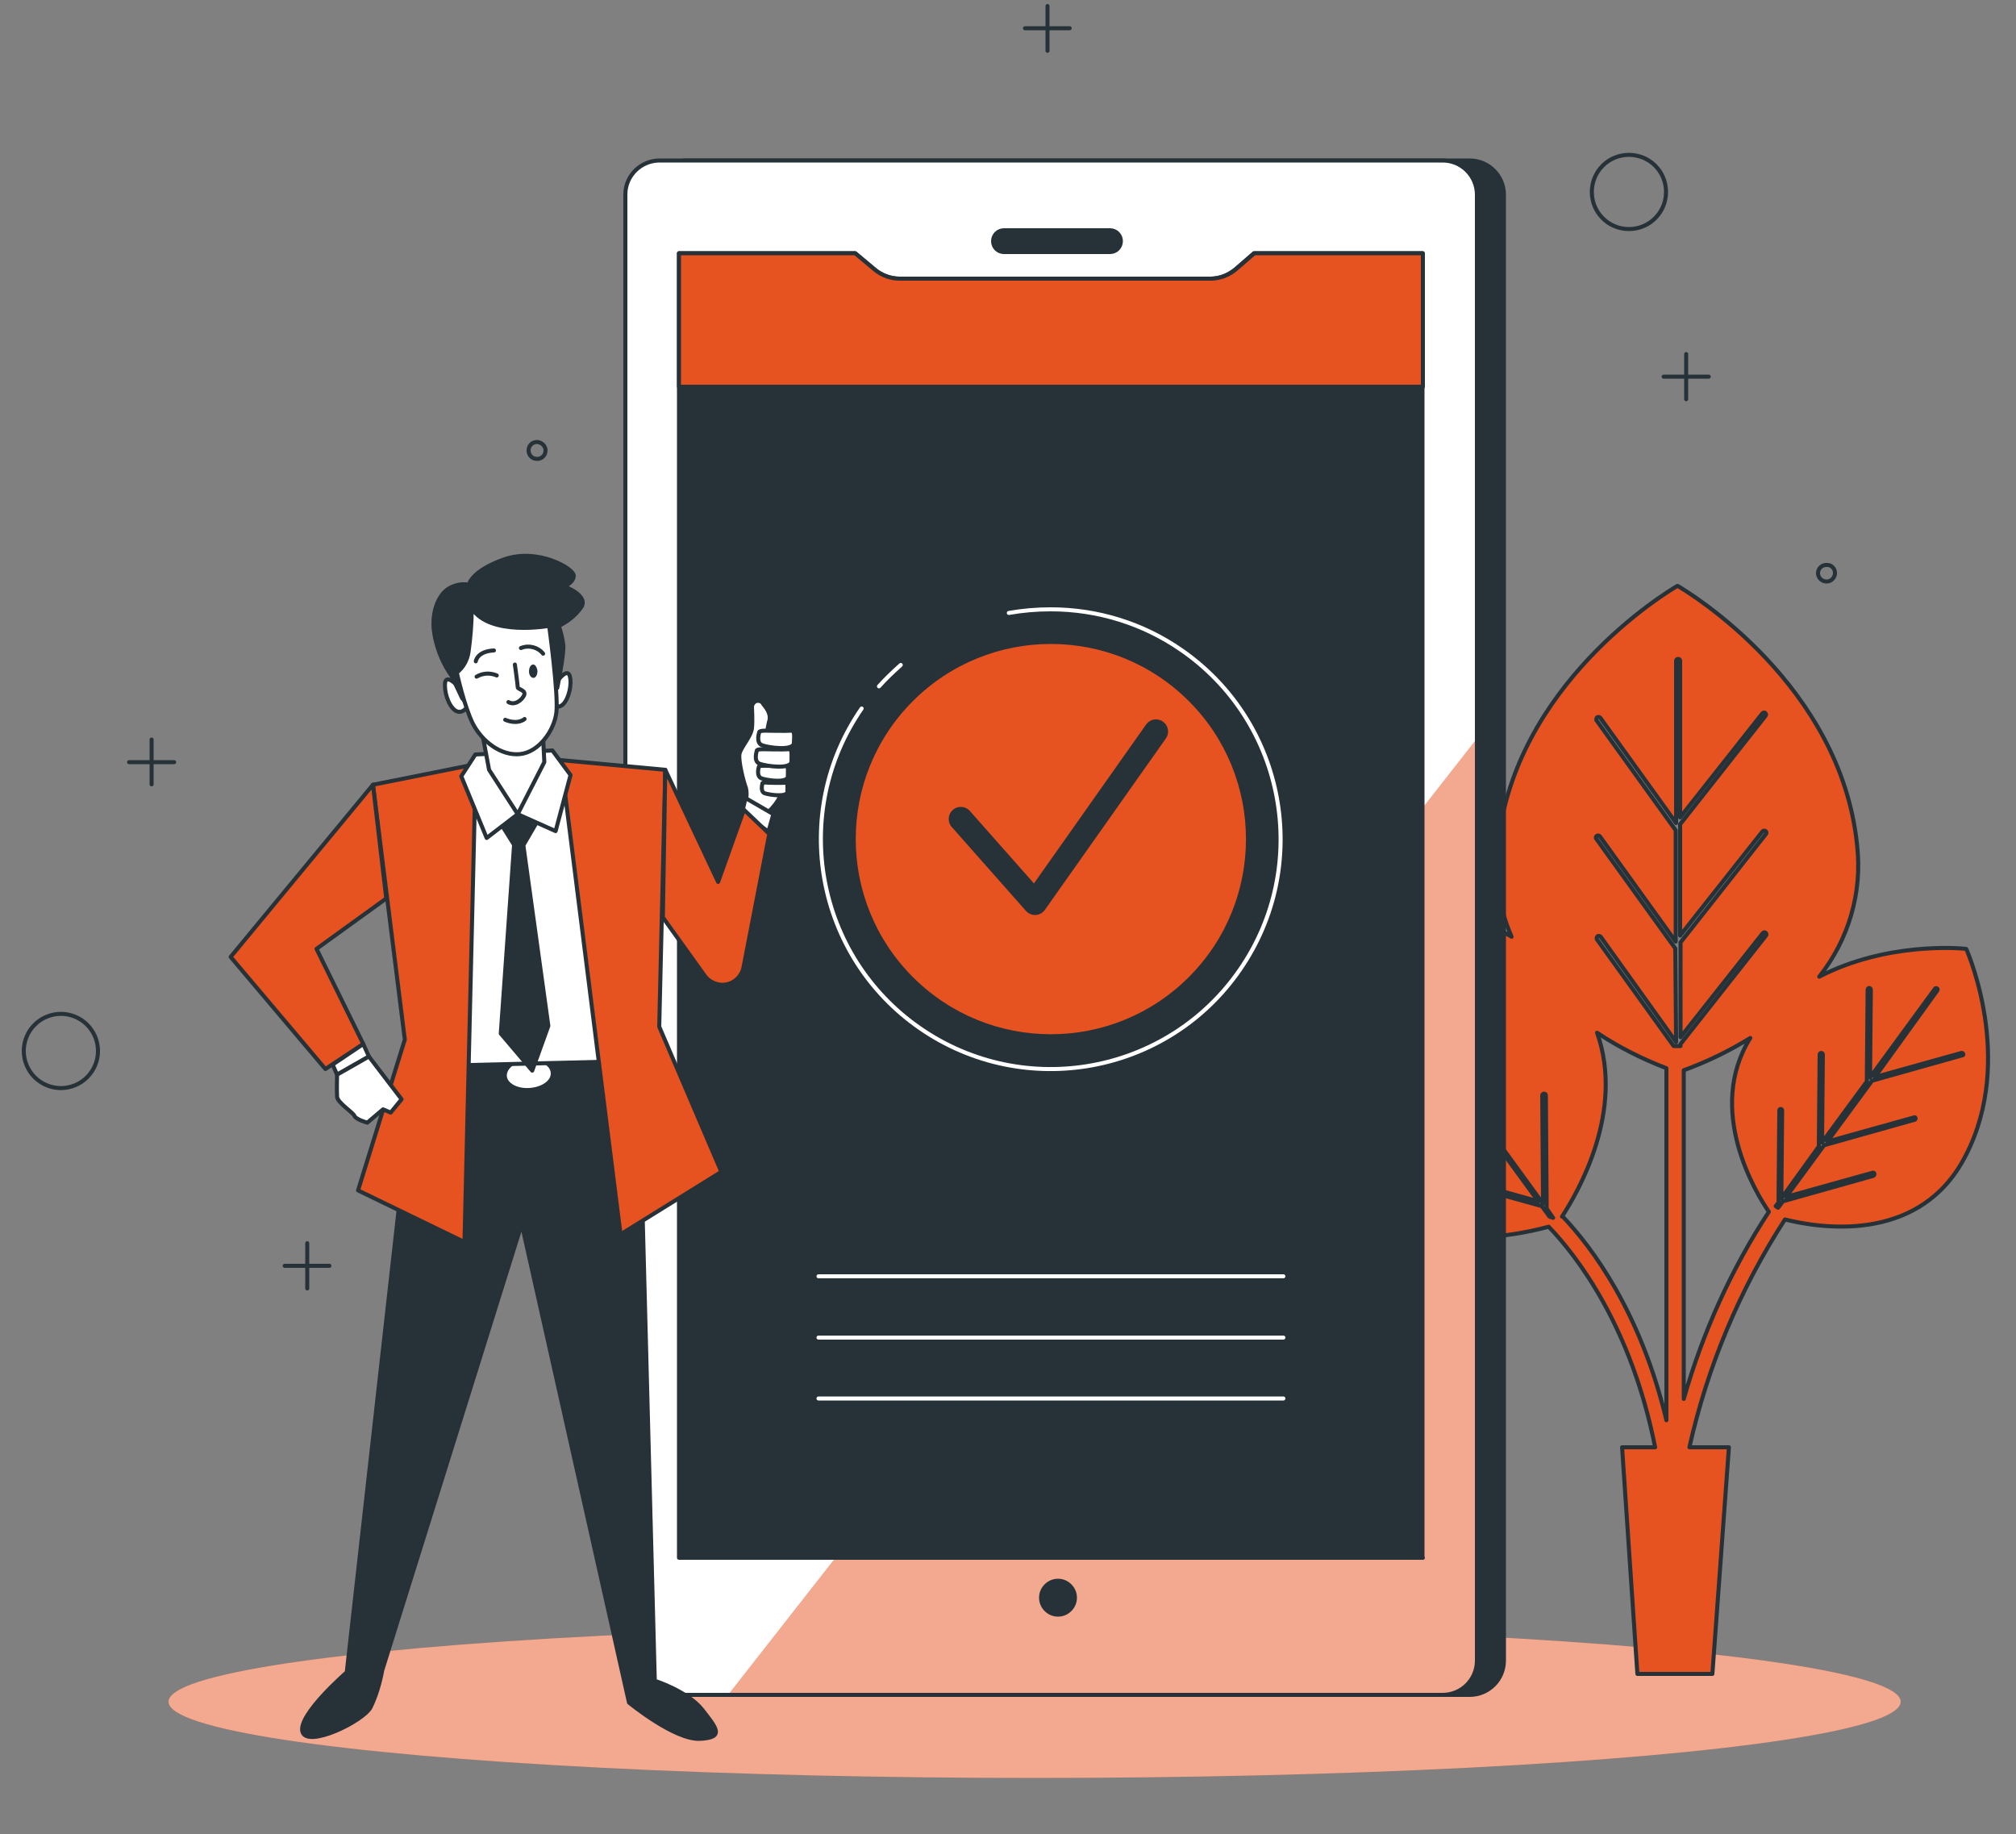 <?xml version="1.0" encoding="utf-8"?>
<!-- Generator: Adobe Illustrator 27.4.0, SVG Export Plug-In . SVG Version: 6.00 Build 0)  -->
<svg version="1.1" id="Warstwa_1" xmlns="http://www.w3.org/2000/svg" xmlns:xlink="http://www.w3.org/1999/xlink" x="0px" y="0px"
	 viewBox="0 0 500 454.8" style="enable-background:new 0 0 500 454.8;" xml:space="preserve">
<rect x="0" y="0" width="500" height="454.8" fill="#808080" stroke="none"/>
<style type="text/css">
	.st0{fill:#E65321;}
	.st1{opacity:0.5;fill:#FFFFFF;enable-background:new    ;}
	.st2{fill:none;stroke:#263238;stroke-linecap:round;stroke-linejoin:round;}
	.st3{fill:#E65321;stroke:#263238;stroke-linecap:round;stroke-linejoin:round;}
	.st4{fill:#263238;stroke:#263238;stroke-linecap:round;stroke-linejoin:round;}
	.st5{fill:#FFFFFF;}
	.st6{clip-path:url(#SVGID_00000013876554207939956470000016533715067532741797_);}
	.st7{fill:none;stroke:#FFFFFF;stroke-linecap:round;stroke-linejoin:round;}
	.st8{fill:none;stroke:#263238;stroke-width:6;stroke-linecap:round;stroke-linejoin:round;}
	.st9{fill:#FFFFFF;stroke:#263238;stroke-linecap:round;stroke-linejoin:round;}
	.st10{fill:#263238;}
</style>
<g id="freepik--Ground--inject-293">
	<ellipse class="st0" cx="256.6" cy="422" rx="214.8" ry="18.9"/>
	<ellipse class="st1" cx="256.6" cy="422" rx="214.8" ry="18.9"/>
</g>
<g id="freepik--Graphics--inject-293">
	<line class="st2" x1="37.6" y1="183.4" x2="37.6" y2="194.5"/>
	<line class="st2" x1="43.2" y1="189" x2="32" y2="189"/>
	<line class="st2" x1="418.2" y1="87.8" x2="418.2" y2="99"/>
	<line class="st2" x1="423.8" y1="93.4" x2="412.6" y2="93.4"/>
	<line class="st2" x1="259.8" y1="1.5" x2="259.8" y2="12.6"/>
	<line class="st2" x1="265.3" y1="7" x2="254.2" y2="7"/>
	<line class="st2" x1="76.2" y1="308.3" x2="76.2" y2="319.5"/>
	<line class="st2" x1="81.7" y1="313.9" x2="70.6" y2="313.9"/>
	<path class="st2" d="M413.2,47.6c0,5.1-4.1,9.2-9.2,9.2c-5.1,0-9.2-4.1-9.2-9.2c0-5.1,4.1-9.2,9.2-9.2c0,0,0,0,0,0
		C409.1,38.4,413.2,42.5,413.2,47.6z"/>
	<ellipse transform="matrix(0.924 -0.383 0.383 0.924 -98.57 25.574)" class="st2" cx="15" cy="260.6" rx="9.2" ry="9.2"/>
	<path class="st2" d="M455.1,141.9c0.1,1.2-0.8,2.2-1.9,2.3c-1.2,0.1-2.2-0.8-2.3-1.9c0-0.1,0-0.2,0-0.3c0.1-1.2,1.1-2,2.3-1.9
		C454.2,140.1,455,140.9,455.1,141.9z"/>
	<path class="st2" d="M135.3,111.7c0,1.2-0.9,2.1-2.1,2.1c-1.2,0-2.1-0.9-2.1-2.1c0-1.2,0.9-2.1,2.1-2.1c0,0,0,0,0,0
		C134.4,109.7,135.3,110.6,135.3,111.7z"/>
</g>
<g id="freepik--Plants--inject-293">
	<path class="st3" d="M487.7,235.4L487.7,235.4L487.7,235.4l-0.1-0.1l0,0c-1.7-0.2-19.8-1.7-36.4,6.9c7.3-9.2,10.7-20.8,9.4-32.5
		c-4-39.9-41.6-62.7-44.5-64.4v0H416H416l0,0c-2.9,1.7-40.5,24.5-44.5,64.4c-0.9,7.7,0.3,15.5,3.4,22.6
		c-21.2-12.7-45.9-10.5-48.1-10.3v-0.1v0.1h-0.1v0.1c-1.1,2.6-15.3,36.6,1.7,65.5c15.2,25.8,47,19,55.7,16.6
		c7.3,7.6,20.5,25,26.4,54.7h-8.2l3.8,56.2h18.6l4.1-56.2H419c4.5-20.1,12.5-39.2,23.7-56.5c8.7,2.2,32.1,5.8,43.7-13.8
		C500.1,265.1,488.6,237.5,487.7,235.4z M415.5,235.2l-19.6-27.2c-0.2-0.2-0.1-0.6,0.1-0.7c0,0,0,0,0,0c0.2-0.2,0.6-0.1,0.8,0.1
		l18.8,26.1v-27.6l0,0l-19.6-27.2c-0.2-0.2-0.1-0.6,0.1-0.8c0.2-0.2,0.6-0.1,0.8,0.1l18.8,26.1v-40.2c0-0.3,0.2-0.5,0.5-0.5l0,0
		c0.3,0,0.5,0.2,0.5,0.5v0v38.8l20.4-25.8c0.2-0.2,0.5-0.3,0.7-0.1c0.2,0.2,0.3,0.5,0.1,0.7l-21.2,26.9V232l20.4-25.8
		c0.2-0.2,0.5-0.3,0.8-0.1c0.2,0.2,0.3,0.5,0.1,0.7c0,0,0,0,0,0l-21.2,26.9v23.5l20.4-25.8c0.2-0.2,0.5-0.3,0.7-0.1
		c0.2,0.2,0.3,0.5,0.1,0.7l0,0l-21.2,26.9v0.5h-1.7l-19-26.4c-0.2-0.2-0.1-0.6,0.1-0.8c0.2-0.2,0.6-0.1,0.8,0.1l18.7,26.1
		L415.5,235.2L415.5,235.2z M384.3,301.7l-1.9-2.6l-27.7-7.7c-0.2-0.1-0.4-0.3-0.3-0.6c0.1-0.2,0.3-0.4,0.6-0.3l26.5,7.4l-11.5-15.8
		l-27.7-7.7c-0.2-0.1-0.4-0.3-0.3-0.6c0.1-0.2,0.3-0.4,0.6-0.3L369,281l-13.6-18.7l-27.7-7.7c-0.2-0.1-0.4-0.3-0.3-0.5c0,0,0,0,0,0
		c0.1-0.2,0.3-0.4,0.5-0.3c0,0,0,0,0,0l26.5,7.4l-19.2-26.2c-0.1-0.2-0.1-0.5,0.1-0.6c0.2-0.1,0.5-0.1,0.6,0.1c0,0,0,0,0,0
		l19.8,27.1l-0.1-26.9c0-0.2,0.2-0.4,0.5-0.5c0.2,0,0.4,0.2,0.4,0.5l0.2,28.1l0,0l13.6,18.6l-0.2-26.9c0-0.2,0.1-0.5,0.4-0.5
		c0.2,0,0.5,0.1,0.5,0.4c0,0,0,0.1,0,0.2l0.2,28.1l0,0l11.5,15.8l-0.2-26.9c0-0.2,0.2-0.4,0.5-0.4c0.2,0,0.4,0.2,0.4,0.4l0,0
		l0.2,28.1l0,0l1.6,2.3L384.3,301.7z M387.4,301.7c4-6.1,15.6-26.2,8.7-45.6c5.4,3.6,11.2,6.5,17.2,8.8v87.3
		c-6.4-26.8-18.4-42.8-25.7-50.5H387.4z M417.6,346.9v-81.5c5.8-2.1,11.3-4.8,16.5-8c-11.1,17.8,1.3,38.3,4.6,43.1
		C429.4,314.7,422.3,330.4,417.6,346.9L417.6,346.9z M486.7,261.7l-22.4,6.3l-11.1,15.1l21.5-6c0.2-0.1,0.4,0,0.4,0.2c0,0,0,0,0,0
		c0,0.2-0.1,0.4-0.3,0.4l-22.4,6.3l-9.4,12.8l21.5-6c0.2,0,0.4,0.1,0.4,0.3c0,0.2-0.1,0.4-0.3,0.5l-22.4,6.3l-1.2,1.6
		c-0.2-0.1-0.4-0.2-0.6-0.4l0.7-0.9l0,0l0.2-22.8c0-0.2,0.1-0.4,0.3-0.4c0.2,0,0.4,0.1,0.4,0.3c0,0,0,0.1,0,0.1l-0.2,21.8l9.3-12.9
		l0,0l0.2-22.8c0-0.2,0.2-0.4,0.4-0.4c0,0,0,0,0,0c0.2,0,0.4,0.2,0.4,0.4c0,0,0,0,0,0l-0.2,21.8l11.1-15.1l0,0l0.2-22.8
		c0-0.2,0.2-0.4,0.4-0.4c0,0,0,0,0,0c0.2,0,0.4,0.2,0.4,0.4c0,0,0,0,0,0l-0.2,21.8l16.1-22c0.1-0.2,0.3-0.2,0.5-0.1
		c0.2,0.1,0.2,0.3,0.1,0.5c0,0,0,0,0,0L465,267.1l21.5-6c0.2,0,0.4,0.1,0.4,0.3C487,261.5,486.9,261.7,486.7,261.7
		C486.7,261.7,486.7,261.7,486.7,261.7L486.7,261.7z"/>
</g>
<g id="freepik--Device--inject-293">
	<path class="st4" d="M170.3,39.8h194.2c4.7,0,8.5,3.8,8.5,8.5v363.5c0,4.7-3.8,8.5-8.5,8.5H170.3c-4.7,0-8.5-3.8-8.5-8.5V48.2
		C161.8,43.6,165.6,39.8,170.3,39.8z"/>
	<path class="st5" d="M163.6,39.8h194.2c4.7,0,8.5,3.8,8.5,8.5v363.5c0,4.7-3.8,8.5-8.5,8.5H163.6c-4.7,0-8.5-3.8-8.5-8.5V48.2
		C155.1,43.6,158.9,39.8,163.6,39.8z"/>
	<g>
		<defs>
			<path id="SVGID_1_" d="M163.6,39.8h194.2c4.7,0,8.5,3.8,8.5,8.5v363.5c0,4.7-3.8,8.5-8.5,8.5H163.6c-4.7,0-8.5-3.8-8.5-8.5V48.2
				C155.1,43.6,158.9,39.8,163.6,39.8z"/>
		</defs>
		<clipPath id="SVGID_00000147210950256398115450000006703866204579761084_">
			<use xlink:href="#SVGID_1_"  style="overflow:visible;"/>
		</clipPath>
		<g style="clip-path:url(#SVGID_00000147210950256398115450000006703866204579761084_);">
			<path class="st0" d="M366.2,183.3L180.6,420.3h177.2c4.7,0,8.5-3.8,8.5-8.5V183.3z"/>
			<path class="st1" d="M366.2,183.3L180.6,420.3h177.2c4.7,0,8.5-3.8,8.5-8.5V183.3z"/>
		</g>
	</g>
	<path class="st2" d="M163.6,39.8h194.2c4.7,0,8.5,3.8,8.5,8.5v363.5c0,4.7-3.8,8.5-8.5,8.5H163.6c-4.7,0-8.5-3.8-8.5-8.5V48.2
		C155.1,43.6,158.9,39.8,163.6,39.8z"/>
	<path class="st4" d="M275.3,62.5H249c-1.5,0-2.7-1.2-2.7-2.7l0,0c0-1.5,1.2-2.7,2.7-2.7c0,0,0,0,0,0h26.3c1.5,0,2.7,1.2,2.7,2.7v0
		l0,0C278,61.3,276.8,62.5,275.3,62.5C275.3,62.5,275.3,62.5,275.3,62.5z"/>
	<path class="st4" d="M352.9,386.3H168.4V62.8h43.7l4.9,4.1c1.7,1.4,3.9,2.2,6.1,2.2h77.1c2.3,0,4.5-0.9,6.3-2.4l4.5-3.9h41.8V386.3
		z"/>
	<line class="st7" x1="203" y1="316.5" x2="318.3" y2="316.5"/>
	<line class="st7" x1="203" y1="331.7" x2="318.3" y2="331.7"/>
	<line class="st7" x1="203" y1="346.8" x2="318.3" y2="346.8"/>
	<path class="st7" d="M213.7,175.7c-17.9,25.9-11.4,61.4,14.5,79.3c25.9,17.9,61.4,11.4,79.3-14.5c17.9-25.9,11.4-61.4-14.5-79.3
		c-9.5-6.6-20.8-10.1-32.4-10.1c-3.5,0-7,0.3-10.4,0.9"/>
	<path class="st7" d="M223.4,164.9c-1.9,1.7-3.7,3.4-5.4,5.3"/>
	
		<ellipse transform="matrix(0.707 -0.707 0.707 0.707 -70.814 245.271)" class="st0" cx="260.7" cy="208.1" rx="48.4" ry="48.4"/>
	<polyline class="st8" points="238.3,203.1 256.7,223.9 286.7,181.4 	"/>
	<path class="st3" d="M306.6,66.7c-1.7,1.5-4,2.4-6.3,2.4h-77.2c-2.2,0-4.4-0.8-6.1-2.2l-4.9-4.1h-43.7v33.1h184.5V62.8h-41.8
		L306.6,66.7z"/>
	<path class="st4" d="M266.6,396.2c0-2.3-1.9-4.2-4.2-4.2c-2.3,0-4.2,1.9-4.2,4.2c0,2.3,1.9,4.2,4.2,4.2c0,0,0,0,0,0
		C264.7,400.4,266.6,398.5,266.6,396.2z"/>
</g>
<g id="freepik--character-1--inject-293">
	<path class="st4" d="M102.5,267.6L86,414.7c0,0-12.1,10.5-11,14.7c1.1,4.2,15-2.5,16.9-6c1.4-2.9,2.3-6,2.9-9.2l34.6-110.7
		l26.6,118.7c0,0,11.3,9.3,17.6,9c6.3-0.3,4-2.8,0.5-7.3c-3.6-4.5-11.7-7.1-11.7-7.1l-4-152.9L102.5,267.6z"/>
	
		<rect x="102.5" y="262.7" transform="matrix(0.999 -5.076725e-02 5.076725e-02 0.999 -13.359 6.95)" class="st4" width="55.3" height="7.5"/>
	<path class="st5" d="M136.6,266.1c0.1,1.9-2.3,3.5-5.3,3.7c-3,0.2-5.6-1.2-5.6-3.1c0-1.9,2.3-3.5,5.3-3.7
		C134,262.8,136.5,264.2,136.6,266.1z"/>
	<polygon class="st9" points="127.1,188.8 106.4,194.8 108.9,264.3 157.7,263.1 151.5,191.3 	"/>
	<polygon class="st3" points="118,189.5 115.2,308 88.8,295.2 100.4,257.8 92.5,194.6 	"/>
	<polygon class="st3" points="139.1,188.5 153.9,306.1 178.9,290.6 163.5,254.6 165,190.9 	"/>
	<polygon class="st4" points="123.3,202.8 127.5,209.5 124.2,256.3 132,265.5 136,254.4 129.8,209.6 133.6,203.1 128,195.8 	"/>
	<polygon class="st9" points="128.4,201.9 120.7,207.8 114.4,192.5 117.9,187.1 137,186.1 141.5,192.2 137.8,206.1 	"/>
	<polygon class="st9" points="119.5,181.3 121.3,190.9 128.4,201.9 135,189 134.6,180.8 	"/>
	<polygon class="st3" points="92.5,194.6 57.2,237.3 80.7,265.1 90.1,258.9 78.5,235.3 95.8,222.8 	"/>
	<polygon class="st9" points="90.1,258.9 91.5,262 83.6,266.5 82.5,264 	"/>
	<path class="st9" d="M91.5,262l8.1,10.6l-2.7,3.3l-1.9-0.8l-3.9,3.3c0,0-2.9-0.8-3.2-1.7c-0.4-0.9-4.3-3.3-4.3-4.8
		c-0.1-1.6,0-5.4,0-5.4L91.5,262z"/>
	<path class="st9" d="M184.7,199.3c0.5-1.2,0.6-2.6,0.3-3.9c-0.6-1.5-1.9-6.7-1.6-8.4c0.3-1.7,2.8-4.2,3.1-6.4c0.2-2.2,0-4.2,0-5.4
		c0.1-0.8,0.8-1.5,1.6-1.4c0.5,0,1,0.3,1.2,0.8c1.3,1.5,2,3,1.4,4.5c-0.4,1.7-0.6,3.5-0.6,5.3c0,0,2,2.8,3.1,4.6
		c1.1,1.8,1,6.6,0.3,8.5c-0.7,1.4-1.7,2.7-2.9,3.8l0.1,3.3L184.7,199.3z"/>
	<path class="st9" d="M188.3,181.6c0,0-0.9,2.6,0.7,3.2c1.5,0.6,7.9,1.5,7.9-0.6c0.1-2,0.2-3.1-0.8-3c-1,0.1-5.8,0-5.8,0
		S188.2,181.1,188.3,181.6z"/>
	<path class="st9" d="M189.1,194.3c0,0-0.6,1.9,0.5,2.4c1.1,0.4,5.7,1.1,5.7-0.4c0-1.5,0.1-2.3-0.6-2.2s-4.1,0-4.1,0
		S188.9,193.9,189.1,194.3z"/>
	<path class="st9" d="M188.2,190.2c0,0-0.7,2.2,0.6,2.8c1.3,0.5,6.6,1.3,6.6-0.5s0.2-2.6-0.7-2.6c-0.9,0-4.8,0-4.8,0
		S188.1,189.8,188.2,190.2z"/>
	<path class="st9" d="M187.7,186.2c0,0-0.9,2.6,0.7,3.2c1.6,0.6,7.9,1.5,7.9-0.6s0.2-3.1-0.8-3s-5.8,0-5.8,0
		S187.5,185.7,187.7,186.2z"/>
	<polygon class="st9" points="184,201.8 184.9,197.9 191.8,201.9 190.6,206.2 	"/>
	<path class="st3" d="M165,190.9l13.1,27.8l6.4-17.9l6.3,6l-6.4,33.1c-0.6,2.9-3.4,4.8-6.3,4.2c-1.3-0.3-2.5-1-3.3-2.1l-10.4-14.5
		L165,190.9z"/>
	<path class="st9" d="M113.4,170c0,0-2.6-2.8-3-0.8c-0.3,2.1,0.7,5.6,2.4,6.9c1.7,1.3,3.1-0.8,3.1-0.8L113.4,170z"/>
	<path class="st9" d="M138.4,168.7c0,0,2.3-3.1,2.9-1.1c0.6,2-0.2,5.7-1.7,7.1s-3.2-0.5-3.2-0.5L138.4,168.7z"/>
	<path class="st4" d="M114.5,172.9l-2.5-5.3c-2-2.8-3.4-6.1-4.1-9.5c-1.3-5.8,0.8-10.7,3.5-12.2c1.5-0.9,3.2-1.2,4.9-0.9
		c0,0,0.5-3.4,8.8-6.3s17.3,2.3,17.2,4.1c-0.1,1.8-2.4,2.6-2.4,2.6s6.5,2.4,4.1,5.4c-1.4,1.9-3.3,3.4-5.4,4.4
		c0.5,1.5,0.9,3.1,1.1,4.7c0.3,2-1.5,10.7-1.5,10.7l-4.5-12.2l-14,0.7c0,0-0.8,5.9-2.3,8c-0.9,1.6-1.5,3.4-1.5,5.3
		C115.9,172.4,115.3,174.6,114.5,172.9z"/>
	<path class="st9" d="M117,150.8c0,3.7-0.3,7.3-0.8,10.9c-0.3,2-1.3,3.8-2.9,5.1c0,0,1.8,8.3,4,12.7c2.3,4.4,7,8,11.7,7.5
		c4.7-0.5,8.5-5.9,9-10.4c0.5-4.6-1.8-21.4-1.8-21.4S121.4,157.9,117,150.8z"/>
	<path class="st2" d="M118.2,167.8c1.5-0.9,3.4-1,5-0.3"/>
	<path class="st2" d="M118,164c0,0,0.3-2.5,4.5-2.7"/>
	<path class="st2" d="M129.2,160.7c2-0.8,4.2-0.2,5.5,1.4"/>
	<path class="st2" d="M127.7,164.8c0,0,0.7,5,0.7,5.6c0,0.6,2.1,0.7,1.6,2c-0.6,1.3-2.4,2.6-3.9,1.7"/>
	<path class="st2" d="M130.1,178.3c0,0-1.6,1.5-4.8,0.2"/>
	<path class="st10" d="M133.3,166.4c0,0.9-0.4,1.7-1,1.7c-0.6,0-1.1-0.7-1.1-1.6s0.4-1.7,1-1.7C132.7,164.7,133.2,165.5,133.3,166.4
		z"/>
</g>
</svg>
